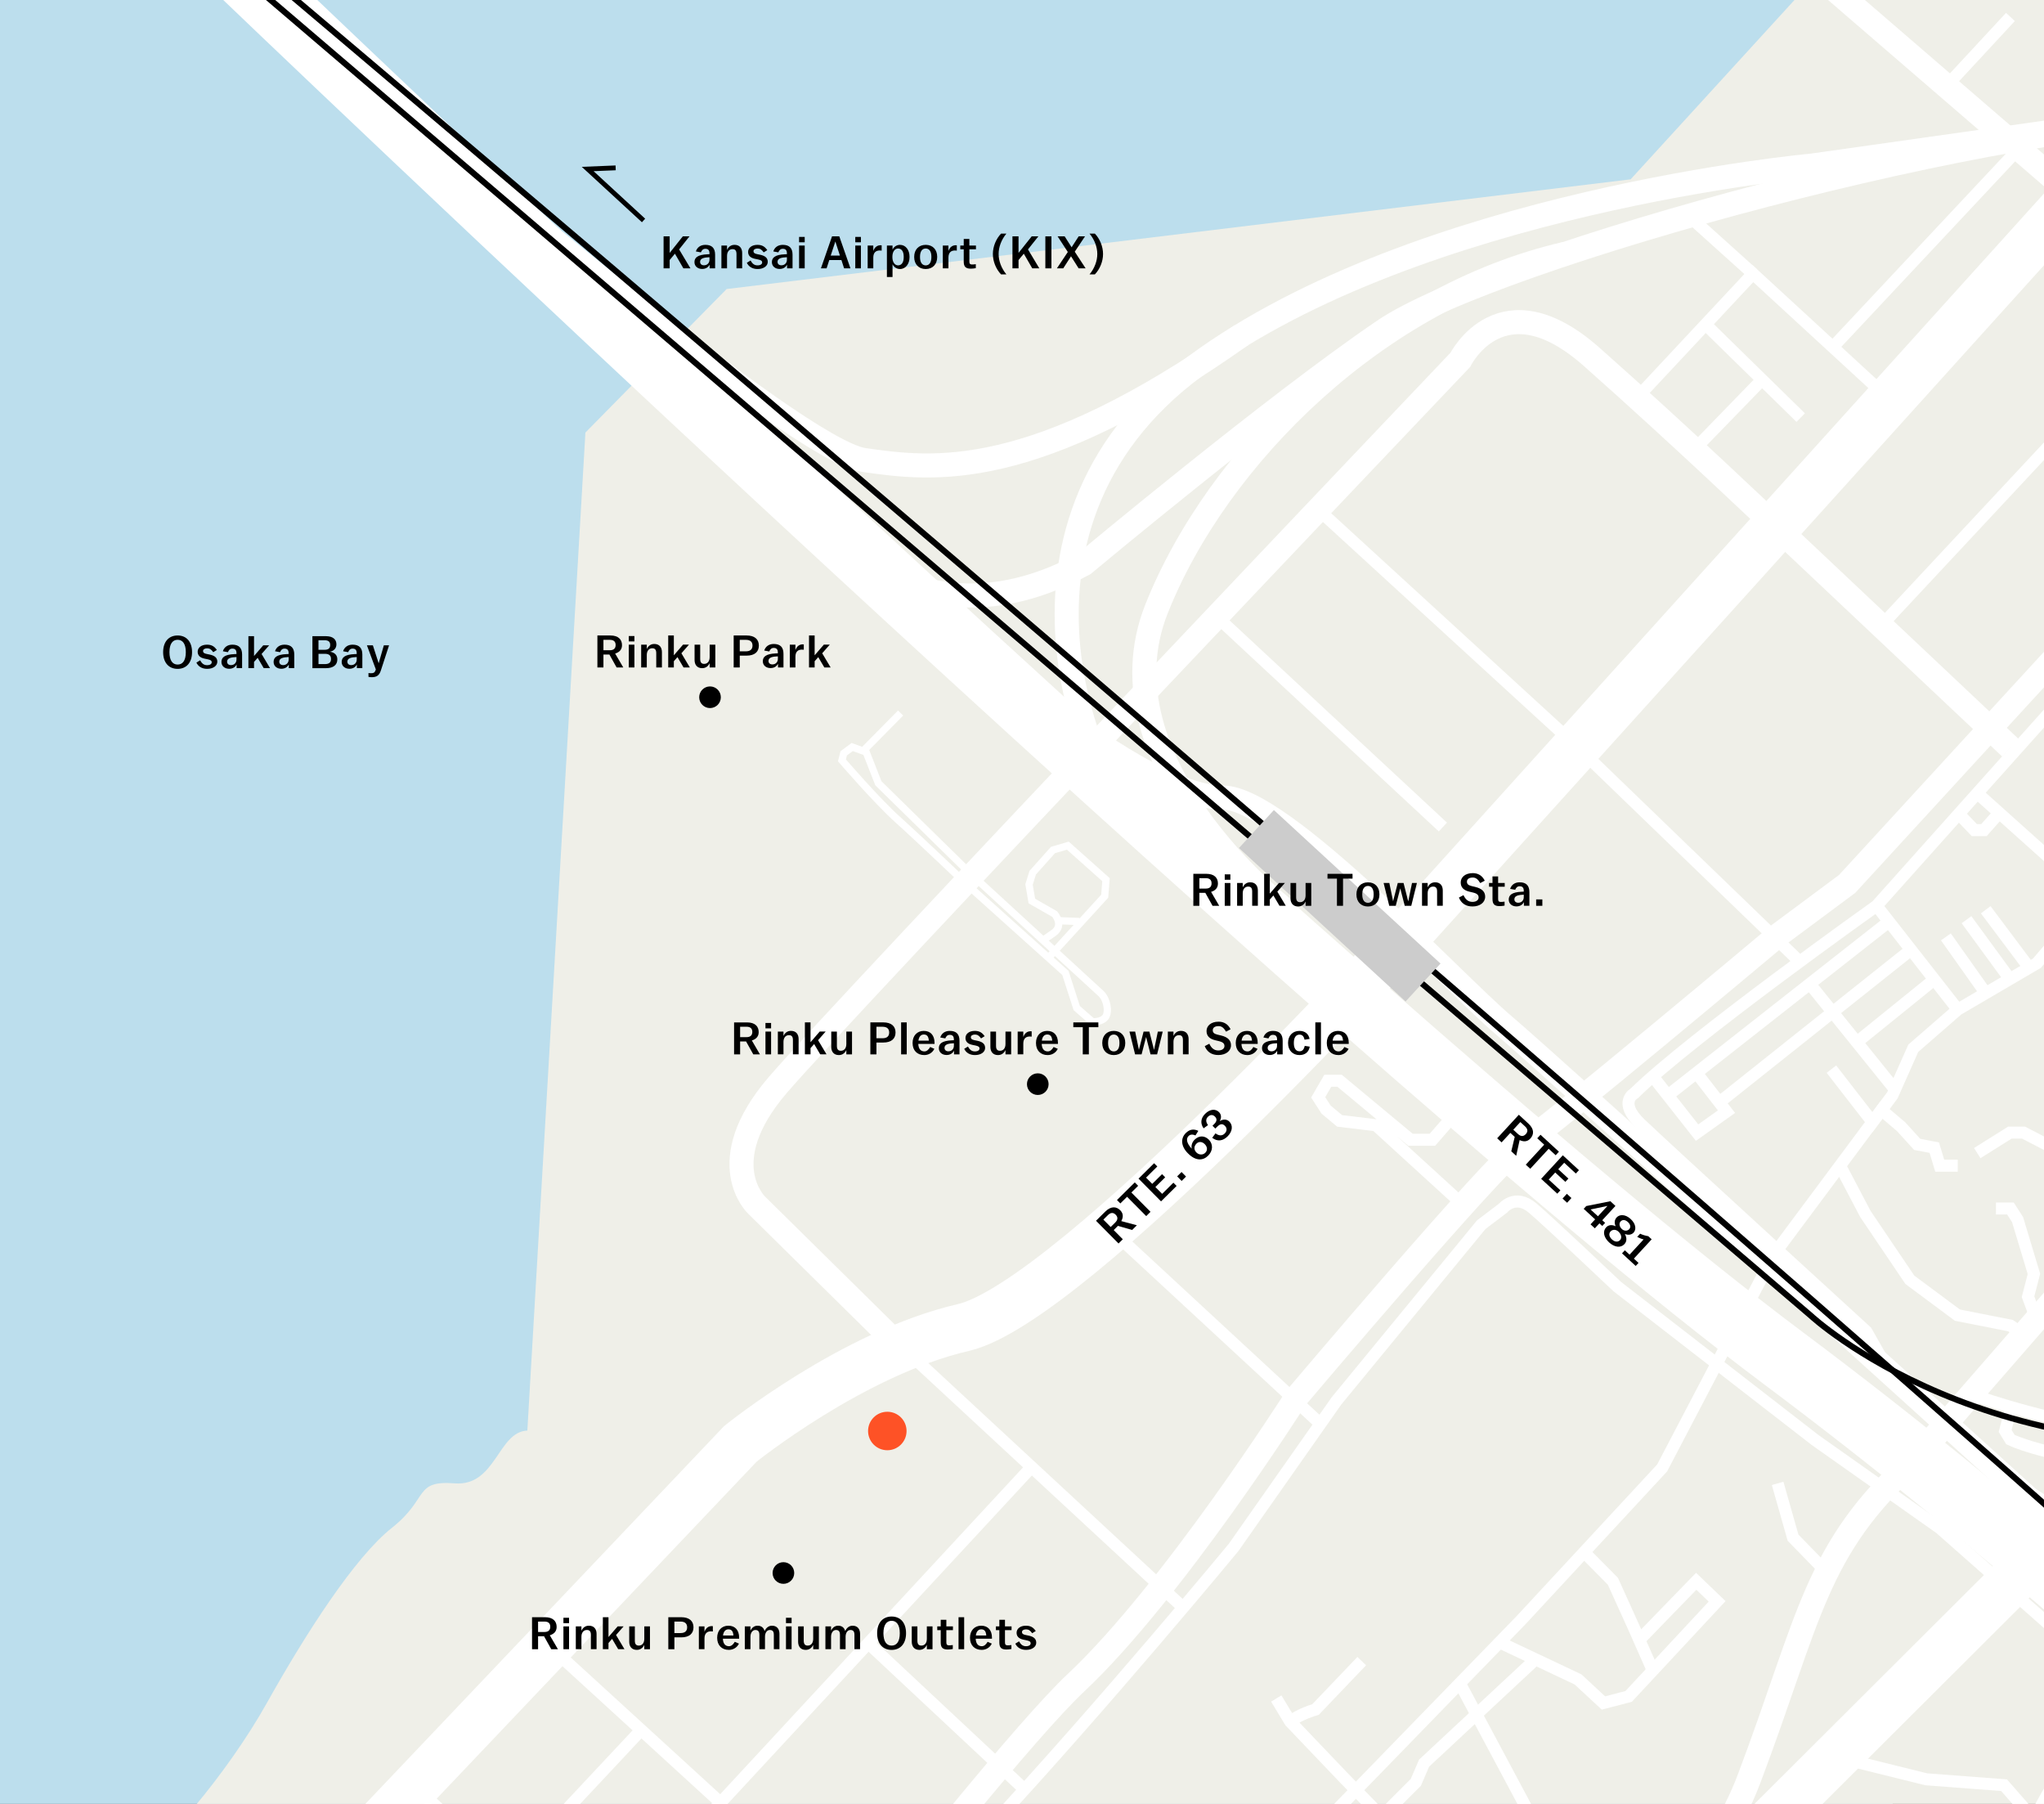 <?xml version="1.0" encoding="UTF-8"?>
<svg id="b" data-name="レイヤー 2" xmlns="http://www.w3.org/2000/svg" xmlns:xlink="http://www.w3.org/1999/xlink" viewBox="0 0 850 750">
  <rect x="0" y="0" width="850" height="750" fill="#333333" stroke="none"/>
  <defs>
    <style>
      .e, .f, .g, .h, .i, .j, .k, .l {
        fill: none;
      }

      .f {
        stroke-width: 5px;
      }

      .f, .g, .h, .i, .j {
        stroke: #fff;
      }

      .f, .g, .h, .i, .j, .k, .l {
        stroke-miterlimit: 10;
      }

      .g {
        stroke-width: 10px;
      }

      .h {
        stroke-width: 20px;
      }

      .i {
        stroke-width: 27px;
      }

      .j {
        stroke-width: 3px;
      }

      .m {
        fill: #ccc;
      }

      .n {
        fill: #efefe8;
      }

      .o {
        fill: #bcdeed;
      }

      .k {
        stroke-width: 2px;
      }

      .k, .l {
        stroke: #000;
      }

      .p {
        clip-path: url(#d);
      }

      .q {
        fill: #fe5226;
      }

      .l {
        stroke-width: 2.5px;
      }
    </style>
    <clipPath id="d">
      <rect class="e" width="850" height="750"/>
    </clipPath>
  </defs>
  <g id="c" data-name="レイヤー 1">
    <g class="p">
      <g>
        <rect class="o" x="-279.38" y="-27.41" width="1066.46" height="996.31"/>
        <path class="n" d="M-107.92,955.85L24.12,804.02s9.95-14.62,26.27-24c16.32-9.38,44.47-43.2,60.59-71.99,16.12-28.79,36.52-60.59,52.02-72.84,15.5-12.25,8.98-19.78,26.11-18.46,17.14,1.31,17.95-21.53,30.19-21.94l24.14-414.94,58.73-59.68,375.93-45.61,92.44-101.16,363.16-12.24,16.32,1046.09-1208.16-9.77-49.78-41.64Z"/>
        <g>
          <path class="i" d="M1074.95,866.09s-148.51-163.2-332.93-301.1C557.6,427.08,98.19-13.56,98.19-13.56"/>
          <path class="h" d="M-42.16,968.91l350.06-368.61s46.71-37.76,92.71-48.36c46.01-10.61,189.62-168.91,189.62-168.91L856.26,88.44s27.74-32.64,66.91-39.17c39.17-6.53,210.53-37.55,210.53-37.55"/>
          <line class="h" x1="1074.95" y1="419.74" x2="485.79" y2="1007.26"/>
          <path class="g" d="M1046.93,27.37l-293.49,41.49s-163.2,14.69-256.22,83.23c-93.02,68.54-40.77,181.21-22.03,191.76"/>
          <path class="g" d="M182.61,59.86s148.14,127.32,176.7,131.4,70,9.56,156.99-51.93"/>
          <path class="g" d="M315.25,185.61s48.14,96.22,135.46,48.9c0,0,79.15-66.1,124.85-97.1,45.7-31.01,261.12-89.76,347.62-88.13"/>
          <path class="g" d="M533.94,377.97s-78.34-60.88-53.04-124.7c25.3-63.82,92.42-129.94,170.24-147.8"/>
          <path class="g" d="M443.57,299.49s40.59,32.12,65.07,32.12,95.47,76.7,116.69,94.66c21.22,17.95,224.4,202.37,224.4,202.37,0,0,120.11,113.26,148.51,150.14"/>
          <path class="g" d="M243.44,952.59s164.02-215.42,204-252.96c39.98-37.54,91.39-118.32,91.39-118.32,0,0,83.14-98.34,93.79-105.07,10.65-6.72,106.94-87.51,106.94-87.51l28.56-21.22,128.93-140.35,191.16-152.59"/>
          <path class="g" d="M761.6-5.4l101.1,87.19,151.86,186.17s46.51,47.84,79.15,110.01c32.64,62.17,56.3,138.87,56.3,138.87"/>
          <path class="g" d="M418.07,955.85s48.14-57.12,132.19-94.66c84.05-37.54,151.78-54.67,177.07-121.58,25.3-66.91,27.42-95.68,68.79-132.7l93.23-107.06s4.71-7.08,19.22-9.53c14.51-2.44,53.31-19.49,53.31-19.49,0,0,12.69-11.24,24.3-27.93,11.61-16.68,35.9-23.17,35.9-23.17l10.15-12.74,40.98-6.53"/>
          <path class="g" d="M373.09,558.69l-58.48-57.66s-18.77-17.68,8.7-49.78c27.47-32.1,283.97-301.65,283.97-301.65,0,0,17.14-34.45,54.67-1.18,37.54,33.27,74.26,68.36,74.26,68.36l99.82,94.11"/>
          <line class="f" x1="115.15" y1="948.55" x2="428.52" y2="610.43"/>
          <line class="f" x1="376.99" y1="561.77" x2="490.87" y2="667.3"/>
          <path class="f" d="M266.38,946.2s95.85-133.1,144.57-185.69c48.73-52.59,102.04-117.14,102.04-117.14l42.79-60.93,60.2-73.26,9.07-6.89s5.08-6.17,12.33,0c7.25,6.17,35.18,32.64,35.18,32.64l82.33,63.83,51.86,36.63,101.88,89.92,160.69,155.6"/>
          <line class="f" x1="464.4" y1="513.58" x2="548.17" y2="591.12"/>
          <polyline class="f" points="606.92 499.55 572.2 467.84 557.07 466.02 551.44 461.31 548.17 456.23 552.16 449.34 557.07 449.34 586.57 473.87 595.68 473.87 606.92 460.95"/>
          <polyline class="f" points="172.51 742.87 322.96 880.55 353.06 919.72 374.45 943.29"/>
          <polyline class="f" points="24.12 904.85 60.38 939.43 266.38 719.53"/>
          <line class="f" x1="231.2" y1="686.89" x2="299.65" y2="749.49"/>
          <line class="f" x1="361.08" y1="683.2" x2="424.87" y2="742.87"/>
          <line class="f" x1="505.94" y1="256.35" x2="600.03" y2="343.85"/>
          <polyline class="f" points="548.17 211.82 655.8 310.42 747.82 399.25"/>
          <polyline class="f" points="682.18 163.83 728.96 113.78 783.36 163.83"/>
          <line class="f" x1="704.46" y1="187" x2="732.77" y2="157.85"/>
          <line class="f" x1="709.25" y1="134.88" x2="748.82" y2="173.62"/>
          <line class="f" x1="702.28" y1="89.76" x2="728.96" y2="113.78"/>
          <line class="f" x1="839.53" y1="61.8" x2="761.6" y2="144.93"/>
          <polyline class="f" points="782.24 260.18 902.85 131.01 1012.2 74.57 1040.86 109.66"/>
          <path class="f" d="M1063.34,120.18l-18.13,11.24-145.79,112.06-119.05,133.12s-77.52,55.11-100.73,77.96c0,0-6.89,3.63,2.54,12.69s93.93,86.31,93.93,86.31l7.62,13.42"/>
          <path class="f" d="M321.28,941.62l13.33-13.74,7.21-1.09,10.4-8.17,5.14,5.83,7.44-5.83.95-4.48,34.87-31.14,12.32-2.04s73.03-57.53,84.05-68.27c11.02-10.74,135.59-139.13,135.59-139.13l58.62-63.24,46.51-88.81,49.23-66.1,8.7-19.58,18.5-16.09,32.91-19.27,29.92-34.98,24.21-17.51,47.33-1.67,28.29-4.04,42.7,4.04h41.34"/>
          <polyline class="f" points="530.74 706.18 536.54 715.79 559.03 739.36 573.9 754.59 570.82 758.04 617.78 815.16 631.74 837.83 655.86 846.53 718.78 848.34 745.64 858.32 759.95 866.09"/>
          <path class="f" d="M685.96,939.43s5.62-9.3,21.4-22.18c15.78-12.87,56.21-54.4,56.21-54.4l49.87-48.23,101.37-97.56,141.8-141.8-7.98-10.88"/>
          <polyline class="f" points="693.05 942.82 920.7 724.67 1090.16 556.58"/>
          <path class="f" d="M753.01,813.21l4.22-5.71,37.82-10.06,33.99-3s13.87-34.81,24.21-51.4c10.34-16.59,18.04-42.7,18.04-42.7l3.7-4.72"/>
          <polyline class="f" points="769.2 731.88 801.02 739.77 833.39 742.22 845.88 756.49"/>
          <path class="f" d="M566.28,690.63l-19.22,20.13s-6.71,1.9-10.52,5.03"/>
          <polyline class="f" points="517.19 799.21 529.11 788.37 555.04 774.77 588.77 741.04 592.21 733.06 637.73 690.63"/>
          <polyline class="f" points="623.59 682.83 656.22 698.24 666.8 708.04 677.26 705.32 714.07 665.79 705.37 657.44 681.61 681.92"/>
          <polyline class="f" points="658.75 645.33 670.73 657.44 679.43 676.67 687.32 694.51"/>
          <line class="f" x1="607.06" y1="699.85" x2="646.79" y2="774.22"/>
          <polyline class="f" points="739.23 616.74 745.64 639.31 759.62 653.66"/>
          <path class="f" d="M1103.66,860.4s-55.13-55.8-109.9-109.87c-43.63-43.08-87.04-85.06-102.16-96.87-34.1-26.63-64.29-43.22-64.29-43.22"/>
          <path class="f" d="M819.82,579.7s91.09,34.29,161.91,10.34c70.82-23.95,113.78-57.94,113.78-57.94"/>
          <path class="f" d="M836.04,586.5l-2.2,8.43,2.2,3.6s28.81,13.81,87.02,9.73c58.21-4.08,112.75-26.66,112.75-26.66,0,0,9.28-5.26,11.5,2.95"/>
          <polyline class="f" points="765.17 484.65 775.72 504.72 794.22 532.1 814 546.79 836.04 551.14 841.5 554.79"/>
          <line class="f" x1="780.37" y1="376.6" x2="814.14" y2="419.74"/>
          <line class="f" x1="753.06" y1="409.64" x2="788.02" y2="452.98"/>
          <line class="f" x1="785.52" y1="383.18" x2="694.3" y2="454.85"/>
          <line class="f" x1="794.68" y1="394.88" x2="715.25" y2="458.11"/>
          <line class="f" x1="804.37" y1="407.26" x2="772.16" y2="433.31"/>
          <polyline class="f" points="761.6 444.51 778.68 466.52 782.41 461.5 790.59 468.45 797.26 475.79 804.37 477.15 806.64 484.65 814.14 484.65"/>
          <polyline class="f" points="687.31 447.51 705.73 470.9 717.97 462.19 705.46 446.08"/>
          <polyline class="f" points="830.03 502.45 836.04 502.45 839.01 507.07 845.81 529.65 843.36 539.13 846.87 548.63"/>
          <line class="f" x1="809.2" y1="389.52" x2="825.77" y2="412.93"/>
          <line class="f" x1="817.77" y1="382.38" x2="835.81" y2="407.06"/>
          <line class="f" x1="825.77" y1="378.24" x2="843.84" y2="402.35"/>
          <polyline class="f" points="822.24 329.78 864.37 367.54 874.62 369.44"/>
          <polyline class="f" points="815.32 339.16 821.03 345.14 825.02 345.14 831.37 337.97"/>
          <polyline class="f" points="891.26 494.38 884.32 491.39 874.62 476.02 865.96 475.16 853.45 477.11 841.5 470.9 835.81 470.9 822.24 479.42"/>
          <line class="f" x1="836.04" y1="7.05" x2="809.38" y2="35.81"/>
          <line class="j" x1="374.52" y1="296.45" x2="359.11" y2="312.05"/>
          <path class="j" d="M403.35,363l-38.08-37.35-5.08-12.97-5.8-2.09-3.54,2.63-.73,2.9s14.33,16.68,23.21,24.66c8.89,7.98,28.74,26.93,28.74,26.93l40.98,36.81,4.71,14.6,6.53,5.71s3.9.18,5.44-1.99c1.54-2.18.63-7.43-1.9-9.79-2.54-2.36-54.49-50.05-54.49-50.05Z"/>
          <path class="j" d="M435.54,398.73l23.85-26.11.54-6.89-15.87-14.14-6.17,1.81-8.43,9.43-1.54,4.9,1.18,6.89,9.52,5.44s.99,1.18,1.43,2.75c.44,1.56.32,3.51-1.88,5.05l-4.41,3.08"/>
          <line class="j" x1="448.87" y1="383.13" x2="440.05" y2="382.79"/>
        </g>
        <g>
          <path class="l" d="M107.17-13.56s915.55,772.69,989.81,869.82"/>
          <path class="l" d="M110.98-1.32l642.08,548.35s74.37,69.36,208.19,49.78c133.82-19.58,208.9-136.27,208.9-136.27"/>
          <line class="l" x1="678.1" y1="952.59" x2="1145.24" y2="492.06"/>
          <rect class="m" x="509.98" y="365.88" width="94.19" height="21.44" transform="translate(402.55 -277.83) rotate(42.65)"/>
        </g>
      </g>
      <g>
        <g>
          <path d="M501.23,371.22h-2.47v5.38h-2.51v-13.3h5.4c3.34,0,4.83,1.69,4.83,4.03,0,1.82-1.06,2.94-2.85,3.48l3.38,5.79h-2.77l-3-5.38ZM498.76,369.44h2.66c1.67,0,2.41-.82,2.41-2.18s-.74-2.15-2.41-2.15h-2.66v4.33Z"/>
          <path d="M509.31,365.77v-2.24h2.34v2.24h-2.34ZM509.31,376.6v-9.48h2.34v9.48h-2.34Z"/>
          <path d="M514.45,376.6v-9.48h2.34v1.82c.65-1.42,1.75-2.11,3.12-2.11,2.18,0,3.17,1.48,3.17,3.38v6.38h-2.36v-5.95c0-1.37-.49-2.03-1.65-2.03-1.41,0-2.28,1.1-2.28,2.81v5.17h-2.34Z"/>
          <path d="M525.7,376.6v-13.3h2.34v8.24l3.82-4.43h2.47l-3.15,3.59,3.51,5.89h-2.62l-2.53-4.29-1.5,1.71v2.58h-2.34Z"/>
          <path d="M542.93,374.79c-.65,1.41-1.77,2.09-3.12,2.09-2.17,0-3.15-1.5-3.15-3.38v-6.38h2.34v5.95c0,1.37.51,2.03,1.65,2.03,1.42,0,2.28-1.1,2.28-2.81v-5.17h2.36v9.48h-2.36v-1.8Z"/>
          <path d="M558.5,365.3v11.3h-2.53v-11.3h-3.93v-1.99h10.41v1.99h-3.95Z"/>
          <path d="M573.64,371.93c0,2.94-1.84,4.96-4.77,4.96s-4.79-2.01-4.79-4.96v-.13c0-2.94,1.84-4.96,4.79-4.96s4.77,2.01,4.77,4.96v.13ZM571.23,371.96v-.21c0-2.28-.95-3.4-2.36-3.4s-2.37,1.12-2.37,3.4v.21c0,2.28.95,3.4,2.37,3.4s2.36-1.12,2.36-3.4Z"/>
          <path d="M582.3,369.34l-1.88,7.26h-2.7l-2.34-9.48h2.38l1.56,7.6,1.94-7.6h2.41l1.94,7.64,1.58-7.64h2.03l-2.34,9.48h-2.72l-1.86-7.26Z"/>
          <path d="M591.35,376.6v-9.48h2.34v1.82c.65-1.42,1.75-2.11,3.12-2.11,2.18,0,3.17,1.48,3.17,3.38v6.38h-2.36v-5.95c0-1.37-.49-2.03-1.65-2.03-1.41,0-2.28,1.1-2.28,2.81v5.17h-2.34Z"/>
          <path d="M606.68,373.18l1.92-1.01c.85,1.86,2.03,2.81,3.74,2.81,1.48,0,2.55-.72,2.55-1.84,0-1.01-.57-1.63-2.32-2.05l-1.5-.36c-2.49-.61-3.63-1.84-3.63-3.86s1.71-3.86,5.02-3.86c2.2,0,3.93,1.04,4.98,3.15l-1.88.99c-1.01-1.69-1.9-2.3-3.1-2.3-1.6,0-2.43.68-2.43,1.71,0,.91.47,1.48,1.9,1.82l1.52.36c3.02.72,4.16,2.17,4.16,4.08,0,2.39-2.17,4.05-5.26,4.05-2.77,0-4.69-1.27-5.66-3.7Z"/>
          <path d="M620.66,373.77v-5.09h-1.44v-1.56h1.44v-2.74h2.34v2.74h2.74v1.56h-2.74v5.09c0,.91.32,1.23,1.12,1.23.46,0,.99-.06,1.56-.13v1.65c-.68.13-1.42.21-2.09.21-2.15,0-2.93-.85-2.93-2.96Z"/>
          <path d="M633.72,375.06c-.61,1.18-1.71,1.79-3.1,1.79-1.8,0-3.21-1.08-3.21-2.83s1.12-3.1,5.47-3.27l.78-.04v-.34c0-1.27-.53-1.9-1.71-1.9-.93,0-1.48.55-1.86,1.48l-2.09-.38c.49-1.58,1.82-2.74,3.95-2.74,2.77,0,4.05,1.41,4.05,4.1v5.66h-2.28v-1.54ZM633.66,372.99v-1.01l-.63.04c-2.64.13-3.27.93-3.27,1.9,0,.89.68,1.41,1.6,1.41,1.37,0,2.3-.97,2.3-2.34Z"/>
          <path d="M638.81,373.94h2.58v2.66h-2.58v-2.66Z"/>
        </g>
        <g>
          <path d="M67.84,271.17v-.04c0-4.27,2.3-6.92,6.02-6.92s6,2.64,6,6.92v.04c0,4.27-2.3,6.92-6,6.92s-6.02-2.64-6.02-6.92ZM77.27,271.17v-.04c0-3.5-1.35-5.13-3.4-5.13s-3.4,1.63-3.4,5.13v.04c0,3.5,1.33,5.13,3.4,5.13s3.4-1.63,3.4-5.13Z"/>
          <path d="M81.66,275.5l1.56-.97c.76,1.37,1.6,2.03,2.89,2.03s1.94-.53,1.94-1.22c0-.61-.4-.97-1.67-1.23l-1.31-.27c-1.98-.4-2.87-1.42-2.87-2.87,0-1.67,1.48-2.94,3.88-2.94,1.99,0,3.1.78,4.1,2.2l-1.5.93c-.8-1.16-1.52-1.61-2.53-1.61-1.08,0-1.71.47-1.71,1.12,0,.59.32.97,1.41,1.2l1.31.27c2.32.48,3.21,1.46,3.21,2.98,0,1.67-1.67,2.96-4.22,2.96-2.2,0-3.7-.99-4.48-2.58Z"/>
          <path d="M98.4,276.26c-.61,1.18-1.71,1.79-3.1,1.79-1.8,0-3.21-1.08-3.21-2.83s1.12-3.1,5.47-3.27l.78-.04v-.34c0-1.27-.53-1.9-1.71-1.9-.93,0-1.48.55-1.86,1.48l-2.09-.38c.49-1.58,1.82-2.74,3.95-2.74,2.77,0,4.05,1.41,4.05,4.1v5.66h-2.28v-1.54ZM98.34,274.19v-1.01l-.63.04c-2.64.13-3.27.93-3.27,1.9,0,.89.68,1.41,1.6,1.41,1.37,0,2.3-.97,2.3-2.34Z"/>
          <path d="M103.3,277.8v-13.3h2.34v8.24l3.82-4.43h2.47l-3.15,3.59,3.51,5.89h-2.62l-2.53-4.29-1.5,1.71v2.58h-2.34Z"/>
          <path d="M120.09,276.26c-.61,1.18-1.71,1.79-3.1,1.79-1.8,0-3.21-1.08-3.21-2.83s1.12-3.1,5.47-3.27l.78-.04v-.34c0-1.27-.53-1.9-1.71-1.9-.93,0-1.48.55-1.86,1.48l-2.09-.38c.49-1.58,1.82-2.74,3.95-2.74,2.77,0,4.05,1.41,4.05,4.1v5.66h-2.28v-1.54ZM120.04,274.19v-1.01l-.63.04c-2.64.13-3.27.93-3.27,1.9,0,.89.68,1.41,1.6,1.41,1.37,0,2.3-.97,2.3-2.34Z"/>
          <path d="M129.92,277.8v-13.3h5.59c3.02,0,4.39,1.41,4.39,3.4,0,1.6-.99,2.72-2.72,3.06,2.09.3,3.1,1.5,3.1,3.19,0,2.34-1.71,3.65-4.71,3.65h-5.64ZM132.44,270.16h2.55c1.61,0,2.32-.67,2.32-1.99s-.7-1.98-2.32-1.98h-2.55v3.97ZM135.07,276.11c1.77,0,2.58-.68,2.58-2.13s-.82-2.15-2.58-2.15h-2.62v4.27h2.62Z"/>
          <path d="M148.4,276.26c-.61,1.18-1.71,1.79-3.1,1.79-1.8,0-3.21-1.08-3.21-2.83s1.12-3.1,5.47-3.27l.78-.04v-.34c0-1.27-.53-1.9-1.71-1.9-.93,0-1.48.55-1.86,1.48l-2.09-.38c.49-1.58,1.82-2.74,3.95-2.74,2.77,0,4.05,1.41,4.05,4.1v5.66h-2.28v-1.54ZM148.35,274.19v-1.01l-.63.04c-2.64.13-3.27.93-3.27,1.9,0,.89.68,1.41,1.6,1.41,1.37,0,2.3-.97,2.3-2.34Z"/>
          <path d="M153.23,281.42v-1.6c.36.06.78.08,1.18.08.89,0,1.39-.23,1.73-1.16l.15-.42-3.7-10.01h2.47l2.41,7.47,2.15-7.47h2.17l-3.42,10.49c-.65,2.01-1.75,2.75-3.74,2.75-.4,0-.95-.04-1.39-.13Z"/>
        </g>
        <g>
          <path d="M464.89,509.68l-1.75,1.74,3.78,3.82-1.78,1.76-9.36-9.45,3.83-3.8c2.38-2.35,4.62-2.2,6.26-.54,1.28,1.3,1.32,2.84.42,4.48l6.48,1.74-1.97,1.95-5.92-1.71ZM461.88,510.15l1.89-1.87c1.19-1.18,1.14-2.28.18-3.25-.95-.96-2.04-1-3.22.17l-1.89,1.87,3.05,3.08Z"/>
          <path d="M470.48,495.8l7.96,8.03-1.79,1.78-7.96-8.03-2.79,2.77-1.4-1.42,7.4-7.33,1.4,1.42-2.81,2.78Z"/>
          <path d="M473.45,490.05l6.48-6.42,1.34,1.35-4.68,4.64,2.57,2.59,4.08-4.04,1.31,1.32-4.08,4.04,2.81,2.83,4.68-4.64,1.34,1.35-6.48,6.42-9.36-9.45Z"/>
          <path d="M489.52,489.1l1.83-1.82,1.87,1.89-1.83,1.82-1.87-1.89Z"/>
          <path d="M502.4,480.49c-2.17,2.15-5.21,2.25-8.36-.94l-.08-.08c-2.89-2.92-3.07-6.18-.83-8.4,1.52-1.51,3.21-1.84,5.2-.9l-1.19,1.9c-1.21-.52-2.16-.45-2.88.25-1.08,1.07-.89,2.91,1.32,5.27-.26-1.32.13-2.7,1.19-3.74,1.89-1.87,4.21-1.74,5.94,0,1.8,1.82,1.75,4.6-.3,6.63ZM497.52,479.15c1.14,1.15,2.76,1.06,3.68.15,1.03-1.02.95-2.44-.2-3.6-1.1-1.11-2.48-1.18-3.44-.23-1.13,1.12-1.13,2.59-.04,3.68Z"/>
          <path d="M504.09,473.06l1.38-1.85c1.57,1.18,2.87,1.01,3.81.07,1-.99,1.04-2.24.14-3.16-.91-.92-1.85-1.06-3.21.29l-.82.82-1.18-1.19.76-.75c1.12-1.11,1.18-2.13.28-3.03-.84-.85-1.93-.92-2.92.05-.92.91-.99,2.05.02,3.48l-1.83,1.33c-1.33-1.86-1.34-4.08.63-6.03,2.15-2.13,4.42-2.08,5.77-.71.95.96,1.13,2.28.31,3.74,1.64-1.01,3.08-.72,4.02.22,1.55,1.57,1.31,4.08-.77,6.14-1.93,1.91-4.18,2.26-6.38.58Z"/>
        </g>
        <g>
          <path d="M629.9,472.68l-1.82-1.67-3.64,3.95-1.84-1.7,9.01-9.78,3.97,3.66c2.46,2.27,2.4,4.51.82,6.23-1.24,1.34-2.78,1.44-4.45.63l-1.44,6.55-2.04-1.88,1.43-5.99ZM629.3,469.69l1.96,1.8c1.23,1.13,2.33,1.03,3.25.03.91-.99.91-2.08-.32-3.21l-1.96-1.8-2.93,3.19Z"/>
          <path d="M644.02,477.63l-7.66,8.31-1.86-1.71,7.66-8.31-2.89-2.66,1.35-1.47,7.66,7.05-1.35,1.47-2.91-2.68Z"/>
          <path d="M649.9,480.33l6.71,6.18-1.29,1.4-4.85-4.47-2.47,2.68,4.22,3.89-1.26,1.37-4.22-3.89-2.7,2.93,4.85,4.47-1.29,1.4-6.71-6.18,9.01-9.78Z"/>
          <path d="M651.58,496.35l1.9,1.75-1.8,1.96-1.9-1.75,1.8-1.96Z"/>
          <path d="M663.33,506.97l-4.75-4.38,1.07-1.16,10.01-2.01,2.12,1.96-5.48,5.95,1.19,1.09-1.18,1.29-1.19-1.09-1.91,2.07-1.79-1.65,1.91-2.07ZM668.48,501.38l-7.04,1.47,3.07,2.83,3.96-4.3Z"/>
          <path d="M667.92,510.29c.9-.98,2.3-1.24,3.96-.46-.68-1.45-.46-2.72.41-3.67,1.2-1.3,3.57-1.41,5.82.66,2.25,2.07,2.38,4.39,1.23,5.65-.85.92-2.2,1.15-3.65.57.97,1.72.79,3.18-.18,4.23-1.53,1.66-4.1,1.36-6.36-.72-2.32-2.14-2.72-4.65-1.24-6.25ZM673.74,515.53c.8-.87.51-2.35-.73-3.49-1.03-.95-2.43-.95-3.27-.04-.8.87-.65,2.16.58,3.3,1.29,1.18,2.58,1.16,3.42.24ZM677.5,511.06c.66-.71.68-1.86-.54-2.98-1.22-1.12-2.34-.99-3.02-.25-.8.87-.53,2.2.56,3.2.91.84,2.25.84,3,.03Z"/>
          <path d="M675.69,519.83l1.97,1.81,5.83-6.33c-.79-.18-1.94-.65-2.65-1.07l1.21-1.31c1.08.51,2.04.79,3.4,1.04l1.4,1.29-7.4,8.03,1.93,1.78-1.17,1.27-5.69-5.24,1.17-1.27Z"/>
        </g>
        <circle class="q" cx="368.99" cy="594.96" r="8"/>
        <circle cx="295.26" cy="289.89" r="4.5"/>
        <g>
          <path d="M253.41,272.13h-2.47v5.38h-2.51v-13.3h5.4c3.34,0,4.83,1.69,4.83,4.03,0,1.82-1.06,2.94-2.85,3.48l3.38,5.79h-2.77l-3-5.38ZM250.94,270.35h2.66c1.67,0,2.41-.82,2.41-2.18s-.74-2.15-2.41-2.15h-2.66v4.33Z"/>
          <path d="M261.48,266.68v-2.24h2.34v2.24h-2.34ZM261.48,277.51v-9.48h2.34v9.48h-2.34Z"/>
          <path d="M266.63,277.51v-9.48h2.34v1.82c.65-1.42,1.75-2.11,3.12-2.11,2.18,0,3.17,1.48,3.17,3.38v6.38h-2.36v-5.95c0-1.37-.49-2.03-1.65-2.03-1.41,0-2.28,1.1-2.28,2.81v5.17h-2.34Z"/>
          <path d="M277.88,277.51v-13.3h2.34v8.24l3.82-4.43h2.47l-3.15,3.59,3.51,5.89h-2.62l-2.53-4.29-1.5,1.71v2.58h-2.34Z"/>
          <path d="M295.11,275.71c-.65,1.41-1.77,2.09-3.12,2.09-2.17,0-3.15-1.5-3.15-3.38v-6.38h2.34v5.95c0,1.37.51,2.03,1.65,2.03,1.42,0,2.28-1.1,2.28-2.81v-5.17h2.36v9.48h-2.36v-1.8Z"/>
          <path d="M307.63,272.59v4.92h-2.53v-13.3h5.36c3.4,0,5.11,1.63,5.11,4.2s-1.71,4.18-5.11,4.18h-2.83ZM307.63,270.8h2.56c1.9,0,2.74-.93,2.74-2.39s-.84-2.39-2.74-2.39h-2.56v4.79Z"/>
          <path d="M323.53,275.97c-.61,1.18-1.71,1.79-3.1,1.79-1.8,0-3.21-1.08-3.21-2.83s1.12-3.1,5.47-3.27l.78-.04v-.34c0-1.27-.53-1.9-1.71-1.9-.93,0-1.48.55-1.86,1.48l-2.09-.38c.49-1.58,1.82-2.74,3.95-2.74,2.77,0,4.05,1.41,4.05,4.1v5.66h-2.28v-1.54ZM323.48,273.9v-1.01l-.63.04c-2.64.13-3.27.93-3.27,1.9,0,.89.68,1.41,1.6,1.41,1.37,0,2.3-.97,2.3-2.34Z"/>
          <path d="M328.44,277.51v-9.48h2.34v2.26c.57-1.61,1.65-2.39,3.06-2.39.15,0,.3.02.42.04v2.2c-.21-.02-.57-.06-.78-.06-1.67,0-2.7.91-2.7,2.96v4.46h-2.34Z"/>
          <path d="M336.43,277.51v-13.3h2.34v8.24l3.82-4.43h2.47l-3.15,3.59,3.51,5.89h-2.62l-2.53-4.29-1.5,1.71v2.58h-2.34Z"/>
        </g>
        <circle cx="325.78" cy="654" r="4.5"/>
        <g>
          <path d="M226.23,680.3h-2.47v5.38h-2.51v-13.3h5.4c3.34,0,4.83,1.69,4.83,4.03,0,1.82-1.06,2.94-2.85,3.48l3.38,5.79h-2.77l-3-5.38ZM223.76,678.52h2.66c1.67,0,2.41-.82,2.41-2.18s-.74-2.15-2.41-2.15h-2.66v4.33Z"/>
          <path d="M234.3,674.85v-2.24h2.34v2.24h-2.34ZM234.3,685.68v-9.48h2.34v9.48h-2.34Z"/>
          <path d="M239.45,685.68v-9.48h2.34v1.82c.65-1.42,1.75-2.11,3.12-2.11,2.18,0,3.17,1.48,3.17,3.38v6.38h-2.36v-5.95c0-1.37-.49-2.03-1.65-2.03-1.41,0-2.28,1.1-2.28,2.81v5.17h-2.34Z"/>
          <path d="M250.7,685.68v-13.3h2.34v8.24l3.82-4.43h2.47l-3.15,3.59,3.51,5.89h-2.62l-2.53-4.29-1.5,1.71v2.58h-2.34Z"/>
          <path d="M267.93,683.87c-.65,1.41-1.77,2.09-3.12,2.09-2.17,0-3.15-1.5-3.15-3.38v-6.38h2.34v5.95c0,1.37.51,2.03,1.65,2.03,1.42,0,2.28-1.1,2.28-2.81v-5.17h2.36v9.48h-2.36v-1.8Z"/>
          <path d="M280.45,680.76v4.92h-2.53v-13.3h5.36c3.4,0,5.11,1.63,5.11,4.2s-1.71,4.18-5.11,4.18h-2.83ZM280.45,678.97h2.56c1.9,0,2.74-.93,2.74-2.39s-.84-2.39-2.74-2.39h-2.56v4.79Z"/>
          <path d="M290.62,685.68v-9.48h2.34v2.26c.57-1.61,1.65-2.39,3.06-2.39.15,0,.3.02.42.04v2.2c-.21-.02-.57-.06-.78-.06-1.67,0-2.7.91-2.7,2.96v4.46h-2.34Z"/>
          <path d="M298.24,681v-.13c0-2.91,1.84-4.96,4.65-4.96s4.48,1.84,4.48,4.98v.42h-6.76c.08,2.09,1.03,3.13,2.53,3.13.85,0,1.65-.51,2.43-1.84l1.73.76c-.84,1.71-2.45,2.6-4.22,2.6-2.94,0-4.84-1.94-4.84-4.96ZM300.67,679.98h4.33c-.13-1.8-.8-2.56-2.09-2.56-1.22,0-2.03.91-2.24,2.56Z"/>
          <path d="M309.73,685.68v-9.48h2.34v1.8c.65-1.42,1.77-2.09,2.96-2.09,1.58,0,2.56.85,2.93,2.24.63-1.44,1.79-2.24,3.06-2.24,2.15,0,3.12,1.48,3.12,3.38v6.38h-2.34v-5.95c0-1.33-.44-2.03-1.65-2.03s-2.03,1.14-2.03,2.81v5.17h-2.34v-5.95c0-1.33-.46-2.03-1.65-2.03s-2.05,1.14-2.05,2.81v5.17h-2.34Z"/>
          <path d="M326.85,674.85v-2.24h2.34v2.24h-2.34ZM326.85,685.68v-9.48h2.34v9.48h-2.34Z"/>
          <path d="M338.17,683.87c-.65,1.41-1.77,2.09-3.12,2.09-2.17,0-3.15-1.5-3.15-3.38v-6.38h2.34v5.95c0,1.37.51,2.03,1.65,2.03,1.42,0,2.28-1.1,2.28-2.81v-5.17h2.36v9.48h-2.36v-1.8Z"/>
          <path d="M343.25,685.68v-9.48h2.34v1.8c.65-1.42,1.77-2.09,2.96-2.09,1.58,0,2.56.85,2.93,2.24.63-1.44,1.79-2.24,3.06-2.24,2.15,0,3.12,1.48,3.12,3.38v6.38h-2.34v-5.95c0-1.33-.44-2.03-1.65-2.03s-2.03,1.14-2.03,2.81v5.17h-2.34v-5.95c0-1.33-.46-2.03-1.65-2.03s-2.05,1.14-2.05,2.81v5.17h-2.34Z"/>
          <path d="M364.76,679.05v-.04c0-4.27,2.3-6.92,6.02-6.92s6,2.64,6,6.92v.04c0,4.27-2.3,6.92-6,6.92s-6.02-2.64-6.02-6.92ZM374.18,679.05v-.04c0-3.5-1.35-5.13-3.4-5.13s-3.4,1.63-3.4,5.13v.04c0,3.5,1.33,5.13,3.4,5.13s3.4-1.63,3.4-5.13Z"/>
          <path d="M385.43,683.87c-.65,1.41-1.77,2.09-3.12,2.09-2.17,0-3.15-1.5-3.15-3.38v-6.38h2.34v5.95c0,1.37.51,2.03,1.65,2.03,1.42,0,2.28-1.1,2.28-2.81v-5.17h2.36v9.48h-2.36v-1.8Z"/>
          <path d="M391.2,682.85v-5.09h-1.44v-1.56h1.44v-2.74h2.34v2.74h2.74v1.56h-2.74v5.09c0,.91.32,1.23,1.12,1.23.46,0,.99-.06,1.56-.13v1.65c-.68.13-1.42.21-2.09.21-2.15,0-2.93-.85-2.93-2.96Z"/>
          <path d="M398.61,685.68v-13.3h2.34v13.3h-2.34Z"/>
          <path d="M403.38,681v-.13c0-2.91,1.84-4.96,4.65-4.96s4.48,1.84,4.48,4.98v.42h-6.76c.08,2.09,1.03,3.13,2.53,3.13.85,0,1.65-.51,2.43-1.84l1.73.76c-.84,1.71-2.45,2.6-4.22,2.6-2.94,0-4.84-1.94-4.84-4.96ZM405.81,679.98h4.33c-.13-1.8-.8-2.56-2.09-2.56-1.22,0-2.03.91-2.24,2.56Z"/>
          <path d="M415.58,682.85v-5.09h-1.44v-1.56h1.44v-2.74h2.34v2.74h2.74v1.56h-2.74v5.09c0,.91.32,1.23,1.12,1.23.46,0,.99-.06,1.56-.13v1.65c-.68.13-1.42.21-2.09.21-2.15,0-2.93-.85-2.93-2.96Z"/>
          <path d="M422.21,683.38l1.56-.97c.76,1.37,1.6,2.03,2.89,2.03s1.94-.53,1.94-1.22c0-.61-.4-.97-1.67-1.23l-1.31-.27c-1.98-.4-2.87-1.42-2.87-2.87,0-1.67,1.48-2.94,3.88-2.94,1.99,0,3.1.78,4.1,2.2l-1.5.93c-.8-1.16-1.52-1.61-2.53-1.61-1.08,0-1.71.47-1.71,1.12,0,.59.32.97,1.41,1.2l1.31.27c2.32.48,3.21,1.46,3.21,2.98,0,1.67-1.67,2.96-4.22,2.96-2.2,0-3.7-.99-4.48-2.58Z"/>
        </g>
        <g>
          <path d="M280.66,105.49l-2.18,2.62v3.46h-2.53v-13.3h2.53v6.88l5.47-6.88h2.77l-4.31,5.43,4.71,7.86h-2.94l-3.51-6.08Z"/>
          <path d="M295.1,110.03c-.61,1.18-1.71,1.79-3.1,1.79-1.8,0-3.21-1.08-3.21-2.83s1.12-3.1,5.47-3.27l.78-.04v-.34c0-1.27-.53-1.9-1.71-1.9-.93,0-1.48.55-1.86,1.48l-2.09-.38c.49-1.58,1.82-2.74,3.95-2.74,2.77,0,4.05,1.41,4.05,4.1v5.66h-2.28v-1.54ZM295.04,107.96v-1.01l-.63.04c-2.64.13-3.27.93-3.27,1.9,0,.89.68,1.41,1.6,1.41,1.37,0,2.3-.97,2.3-2.34Z"/>
          <path d="M300,111.57v-9.48h2.34v1.82c.65-1.42,1.75-2.11,3.12-2.11,2.18,0,3.17,1.48,3.17,3.38v6.38h-2.36v-5.95c0-1.37-.49-2.03-1.65-2.03-1.41,0-2.28,1.1-2.28,2.81v5.17h-2.34Z"/>
          <path d="M310.56,109.27l1.56-.97c.76,1.37,1.6,2.03,2.89,2.03s1.94-.53,1.94-1.22c0-.61-.4-.97-1.67-1.23l-1.31-.27c-1.98-.4-2.87-1.42-2.87-2.87,0-1.67,1.48-2.94,3.88-2.94,1.99,0,3.1.78,4.1,2.2l-1.5.93c-.8-1.16-1.52-1.61-2.53-1.61-1.08,0-1.71.47-1.71,1.12,0,.59.32.97,1.41,1.2l1.31.27c2.32.48,3.21,1.46,3.21,2.98,0,1.67-1.67,2.96-4.22,2.96-2.2,0-3.7-.99-4.48-2.58Z"/>
          <path d="M327.3,110.03c-.61,1.18-1.71,1.79-3.1,1.79-1.8,0-3.21-1.08-3.21-2.83s1.12-3.1,5.47-3.27l.78-.04v-.34c0-1.27-.53-1.9-1.71-1.9-.93,0-1.48.55-1.86,1.48l-2.09-.38c.49-1.58,1.82-2.74,3.95-2.74,2.77,0,4.05,1.41,4.05,4.1v5.66h-2.28v-1.54ZM327.24,107.96v-1.01l-.63.04c-2.64.13-3.27.93-3.27,1.9,0,.89.68,1.41,1.6,1.41,1.37,0,2.3-.97,2.3-2.34Z"/>
          <path d="M332.3,100.74v-2.24h2.34v2.24h-2.34ZM332.3,111.57v-9.48h2.34v9.48h-2.34Z"/>
          <path d="M349.89,108.11h-5.03l-1.12,3.46h-2.36l4.62-13.3h3.02l4.64,13.3h-2.64l-1.12-3.46ZM347.38,100.4l-1.92,5.85h3.82l-1.9-5.85Z"/>
          <path d="M355.67,100.74v-2.24h2.34v2.24h-2.34ZM355.67,111.57v-9.48h2.34v9.48h-2.34Z"/>
          <path d="M360.82,111.57v-9.48h2.34v2.26c.57-1.61,1.65-2.39,3.06-2.39.15,0,.3.02.42.04v2.2c-.21-.02-.57-.06-.78-.06-1.67,0-2.7.91-2.7,2.96v4.46h-2.34Z"/>
          <path d="M368.82,115.18v-13.09h2.34v1.69c.57-1.2,1.71-1.98,3.1-1.98,2.39,0,3.97,2.15,3.97,4.92v.21c0,2.75-1.58,4.92-3.97,4.92-1.39,0-2.53-.8-3.1-2v5.32h-2.34ZM375.81,106.93v-.21c0-2.28-.95-3.4-2.37-3.4-1.29,0-2.34,1.29-2.34,3.4v.21c0,2.09,1.04,3.4,2.34,3.4,1.42,0,2.37-1.12,2.37-3.4Z"/>
          <path d="M389.73,106.89c0,2.94-1.84,4.96-4.77,4.96s-4.79-2.01-4.79-4.96v-.13c0-2.94,1.84-4.96,4.79-4.96s4.77,2.01,4.77,4.96v.13ZM387.32,106.93v-.21c0-2.28-.95-3.4-2.36-3.4s-2.37,1.12-2.37,3.4v.21c0,2.28.95,3.4,2.37,3.4s2.36-1.12,2.36-3.4Z"/>
          <path d="M392.07,111.57v-9.48h2.34v2.26c.57-1.61,1.65-2.39,3.06-2.39.15,0,.3.02.42.04v2.2c-.21-.02-.57-.06-.78-.06-1.67,0-2.7.91-2.7,2.96v4.46h-2.34Z"/>
          <path d="M400.77,108.74v-5.09h-1.44v-1.56h1.44v-2.74h2.34v2.74h2.74v1.56h-2.74v5.09c0,.91.32,1.23,1.12,1.23.46,0,.99-.06,1.56-.13v1.65c-.68.13-1.42.21-2.09.21-2.15,0-2.93-.85-2.93-2.96Z"/>
          <path d="M412.89,105.55c0-3.02,1.31-6.25,3.4-8.42h2.22c-2.13,2.55-3.23,5.68-3.23,8.42v.11c0,2.74,1.1,5.87,3.23,8.42h-2.22c-2.09-2.17-3.4-5.4-3.4-8.42v-.11Z"/>
          <path d="M425.74,105.49l-2.18,2.62v3.46h-2.53v-13.3h2.53v6.88l5.47-6.88h2.77l-4.31,5.43,4.71,7.86h-2.94l-3.51-6.08Z"/>
          <path d="M434.71,98.27h2.53v13.3h-2.53v-13.3Z"/>
          <path d="M445.38,106.55l-3.23,5.02h-2.64l4.54-6.8-4.24-6.5h2.93l2.89,4.54,2.93-4.54h2.64l-4.26,6.38,4.52,6.92h-2.91l-3.17-5.02Z"/>
          <path d="M458.7,105.66c0,3.02-1.31,6.25-3.4,8.42h-2.22c2.13-2.55,3.23-5.68,3.23-8.42v-.11c0-2.74-1.1-5.87-3.23-8.42h2.22c2.09,2.17,3.4,5.4,3.4,8.42v.11Z"/>
        </g>
        <circle cx="431.56" cy="450.75" r="4.5"/>
        <g>
          <path d="M310.25,433h-2.47v5.38h-2.51v-13.3h5.4c3.34,0,4.83,1.69,4.83,4.03,0,1.82-1.06,2.94-2.85,3.48l3.38,5.79h-2.77l-3-5.38ZM307.78,431.21h2.66c1.67,0,2.41-.82,2.41-2.18s-.74-2.15-2.41-2.15h-2.66v4.33Z"/>
          <path d="M318.32,427.55v-2.24h2.34v2.24h-2.34ZM318.32,438.37v-9.48h2.34v9.48h-2.34Z"/>
          <path d="M323.47,438.37v-9.48h2.34v1.82c.65-1.42,1.75-2.11,3.12-2.11,2.18,0,3.17,1.48,3.17,3.38v6.38h-2.36v-5.95c0-1.37-.49-2.03-1.65-2.03-1.41,0-2.28,1.1-2.28,2.81v5.17h-2.34Z"/>
          <path d="M334.72,438.37v-13.3h2.34v8.24l3.82-4.43h2.47l-3.15,3.59,3.51,5.89h-2.62l-2.53-4.29-1.5,1.71v2.58h-2.34Z"/>
          <path d="M351.95,436.57c-.65,1.41-1.77,2.09-3.12,2.09-2.17,0-3.15-1.5-3.15-3.38v-6.38h2.34v5.95c0,1.37.51,2.03,1.65,2.03,1.42,0,2.28-1.1,2.28-2.81v-5.17h2.36v9.48h-2.36v-1.8Z"/>
          <path d="M364.47,433.45v4.92h-2.53v-13.3h5.36c3.4,0,5.11,1.63,5.11,4.2s-1.71,4.18-5.11,4.18h-2.83ZM364.47,431.67h2.56c1.9,0,2.74-.93,2.74-2.39s-.84-2.39-2.74-2.39h-2.56v4.79Z"/>
          <path d="M374.73,438.37v-13.3h2.34v13.3h-2.34Z"/>
          <path d="M379.5,433.7v-.13c0-2.91,1.84-4.96,4.65-4.96s4.48,1.84,4.48,4.98v.42h-6.76c.08,2.09,1.03,3.13,2.53,3.13.85,0,1.65-.51,2.43-1.84l1.73.76c-.84,1.71-2.45,2.6-4.22,2.6-2.94,0-4.84-1.94-4.84-4.96ZM381.93,432.67h4.33c-.13-1.8-.8-2.56-2.09-2.56-1.22,0-2.03.91-2.24,2.56Z"/>
          <path d="M396.73,436.84c-.61,1.18-1.71,1.79-3.1,1.79-1.8,0-3.21-1.08-3.21-2.83s1.12-3.1,5.47-3.27l.78-.04v-.34c0-1.27-.53-1.9-1.71-1.9-.93,0-1.48.55-1.86,1.48l-2.09-.38c.49-1.58,1.82-2.74,3.95-2.74,2.77,0,4.05,1.41,4.05,4.1v5.66h-2.28v-1.54ZM396.68,434.76v-1.01l-.63.04c-2.64.13-3.27.93-3.27,1.9,0,.89.68,1.41,1.6,1.41,1.37,0,2.3-.97,2.3-2.34Z"/>
          <path d="M400.95,436.08l1.56-.97c.76,1.37,1.6,2.03,2.89,2.03s1.94-.53,1.94-1.22c0-.61-.4-.97-1.67-1.23l-1.31-.27c-1.98-.4-2.87-1.42-2.87-2.87,0-1.67,1.48-2.94,3.88-2.94,1.99,0,3.1.78,4.1,2.2l-1.5.93c-.8-1.16-1.52-1.61-2.53-1.61-1.08,0-1.71.47-1.71,1.12,0,.59.32.97,1.41,1.2l1.31.27c2.32.48,3.21,1.46,3.21,2.98,0,1.67-1.67,2.96-4.22,2.96-2.2,0-3.7-.99-4.48-2.58Z"/>
          <path d="M418.13,436.57c-.65,1.41-1.77,2.09-3.12,2.09-2.17,0-3.15-1.5-3.15-3.38v-6.38h2.34v5.95c0,1.37.51,2.03,1.65,2.03,1.42,0,2.28-1.1,2.28-2.81v-5.17h2.36v9.48h-2.36v-1.8Z"/>
          <path d="M423.2,438.37v-9.48h2.34v2.26c.57-1.61,1.65-2.39,3.06-2.39.15,0,.3.02.42.04v2.2c-.21-.02-.57-.06-.78-.06-1.67,0-2.7.91-2.7,2.96v4.46h-2.34Z"/>
          <path d="M430.82,433.7v-.13c0-2.91,1.84-4.96,4.65-4.96s4.48,1.84,4.48,4.98v.42h-6.76c.08,2.09,1.03,3.13,2.53,3.13.85,0,1.65-.51,2.43-1.84l1.73.76c-.84,1.71-2.45,2.6-4.22,2.6-2.94,0-4.84-1.94-4.84-4.96ZM433.25,432.67h4.33c-.13-1.8-.8-2.56-2.09-2.56-1.22,0-2.03.91-2.24,2.56Z"/>
          <path d="M452.8,427.07v11.3h-2.53v-11.3h-3.93v-1.99h10.41v1.99h-3.95Z"/>
          <path d="M467.94,433.7c0,2.94-1.84,4.96-4.77,4.96s-4.79-2.01-4.79-4.96v-.13c0-2.94,1.84-4.96,4.79-4.96s4.77,2.01,4.77,4.96v.13ZM465.53,433.74v-.21c0-2.28-.95-3.4-2.36-3.4s-2.37,1.12-2.37,3.4v.21c0,2.28.95,3.4,2.37,3.4s2.36-1.12,2.36-3.4Z"/>
          <path d="M476.61,431.12l-1.88,7.26h-2.7l-2.34-9.48h2.37l1.56,7.6,1.94-7.6h2.41l1.94,7.64,1.58-7.64h2.03l-2.34,9.48h-2.72l-1.86-7.26Z"/>
          <path d="M485.65,438.37v-9.48h2.34v1.82c.65-1.42,1.75-2.11,3.12-2.11,2.18,0,3.17,1.48,3.17,3.38v6.38h-2.36v-5.95c0-1.37-.49-2.03-1.65-2.03-1.41,0-2.28,1.1-2.28,2.81v5.17h-2.34Z"/>
          <path d="M500.98,434.95l1.92-1.01c.85,1.86,2.03,2.81,3.74,2.81,1.48,0,2.55-.72,2.55-1.84,0-1.01-.57-1.63-2.32-2.05l-1.5-.36c-2.49-.61-3.63-1.84-3.63-3.86s1.71-3.86,5.02-3.86c2.2,0,3.93,1.04,4.98,3.15l-1.88.99c-1.01-1.69-1.9-2.3-3.1-2.3-1.6,0-2.43.68-2.43,1.71,0,.91.47,1.48,1.9,1.82l1.52.36c3.02.72,4.16,2.17,4.16,4.08,0,2.39-2.17,4.05-5.26,4.05-2.77,0-4.69-1.27-5.66-3.7Z"/>
          <path d="M513.89,433.7v-.13c0-2.91,1.84-4.96,4.65-4.96s4.48,1.84,4.48,4.98v.42h-6.76c.08,2.09,1.03,3.13,2.53,3.13.85,0,1.65-.51,2.43-1.84l1.73.76c-.84,1.71-2.45,2.6-4.22,2.6-2.94,0-4.84-1.94-4.84-4.96ZM516.32,432.67h4.33c-.13-1.8-.8-2.56-2.09-2.56-1.22,0-2.03.91-2.24,2.56Z"/>
          <path d="M531.12,436.84c-.61,1.18-1.71,1.79-3.1,1.79-1.8,0-3.21-1.08-3.21-2.83s1.12-3.1,5.47-3.27l.78-.04v-.34c0-1.27-.53-1.9-1.71-1.9-.93,0-1.48.55-1.86,1.48l-2.09-.38c.49-1.58,1.82-2.74,3.95-2.74,2.77,0,4.05,1.41,4.05,4.1v5.66h-2.28v-1.54ZM531.06,434.76v-1.01l-.63.04c-2.64.13-3.27.93-3.27,1.9,0,.89.68,1.41,1.6,1.41,1.37,0,2.3-.97,2.3-2.34Z"/>
          <path d="M542.57,434.84l2.09.32c-.42,2.3-1.94,3.5-4.29,3.5-2.74,0-4.73-1.9-4.73-4.96v-.13c0-2.94,1.88-4.96,4.73-4.96,2.32,0,3.84,1.27,4.22,3.34l-2.09.32c-.32-1.48-.99-2.11-2.09-2.11-1.48,0-2.36,1.2-2.36,3.36v.21c0,2.15.87,3.36,2.36,3.36,1.06,0,1.79-.57,2.17-2.26Z"/>
          <path d="M546.98,438.37v-13.3h2.34v13.3h-2.34Z"/>
          <path d="M551.75,433.7v-.13c0-2.91,1.84-4.96,4.65-4.96s4.48,1.84,4.48,4.98v.42h-6.76c.08,2.09,1.03,3.13,2.53,3.13.85,0,1.65-.51,2.43-1.84l1.73.76c-.84,1.71-2.45,2.6-4.22,2.6-2.94,0-4.84-1.94-4.84-4.96ZM554.18,432.67h4.33c-.13-1.8-.8-2.56-2.09-2.56-1.22,0-2.03.91-2.24,2.56Z"/>
        </g>
        <polyline class="k" points="267.62 91.66 244.39 70.27 256.02 69.79"/>
      </g>
    </g>
  </g>
</svg>